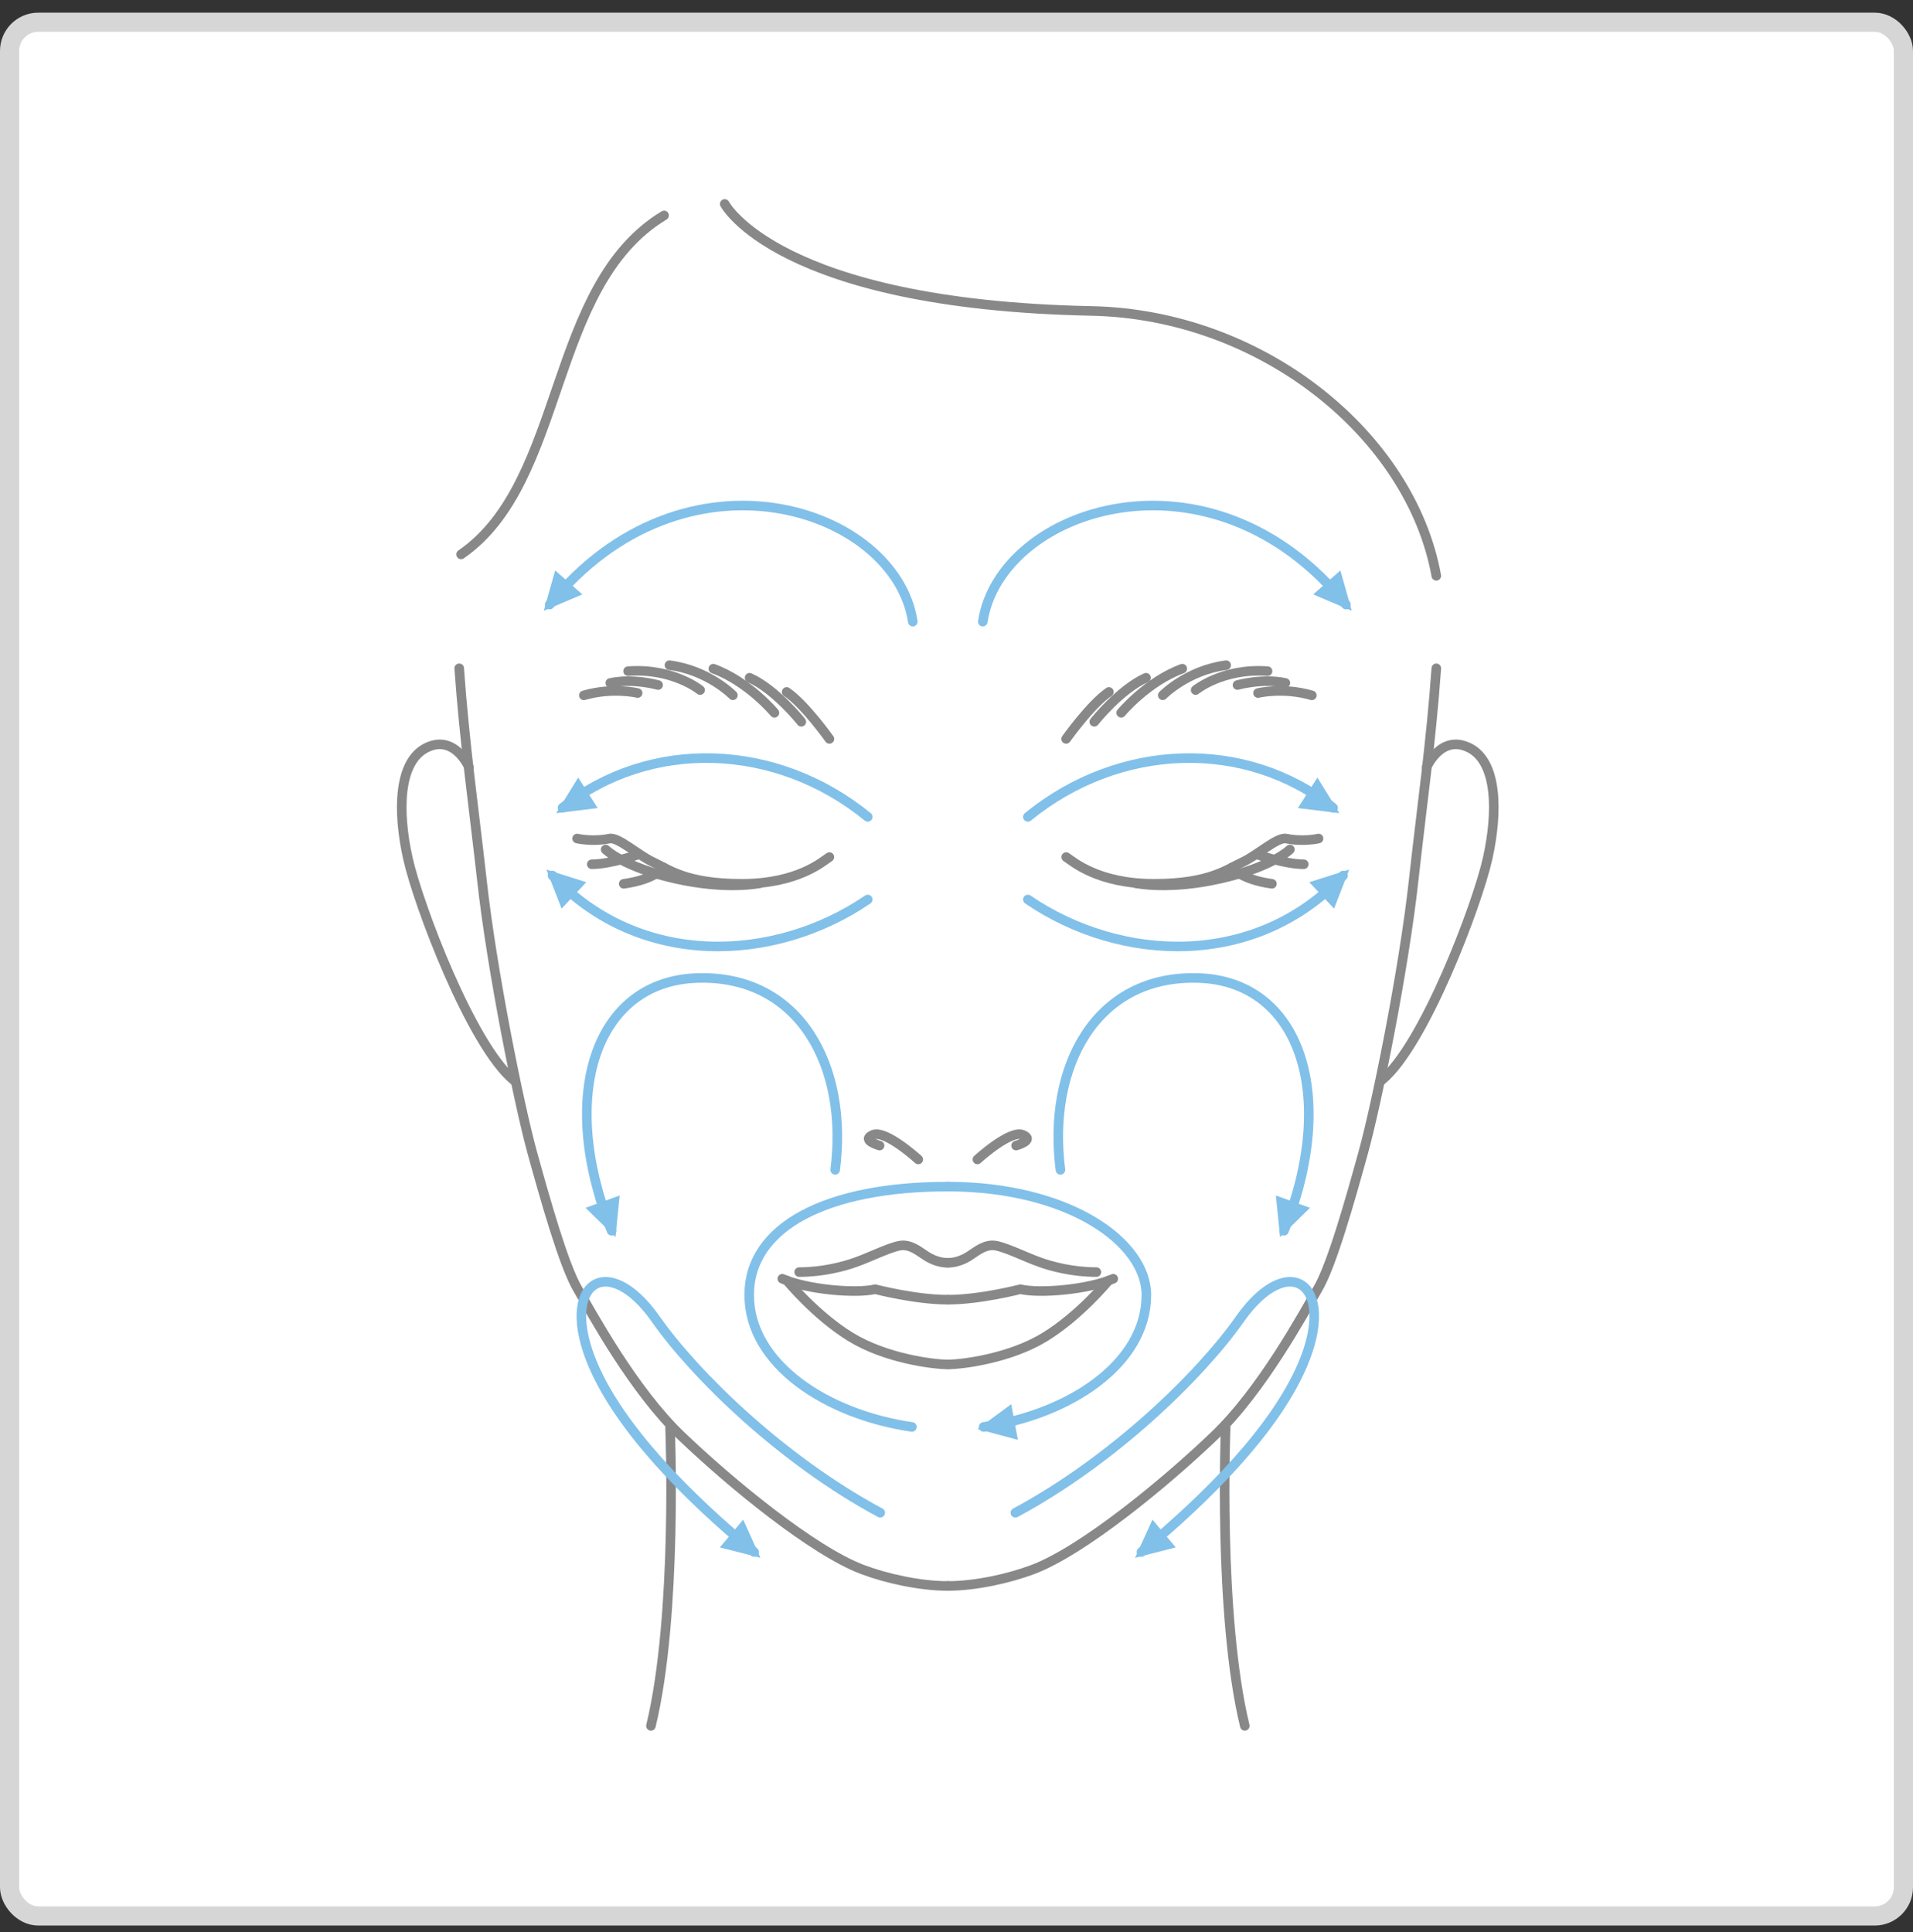 <svg width="100" height="101" viewBox="0 0 100 101" fill="none" xmlns="http://www.w3.org/2000/svg">
<rect x="0" y="0" width="100" height="101" fill="#333333" stroke="none"/>
<rect x="0.5" y="1.162" width="99" height="99" rx="1.5" fill="white" stroke="#D6D6D6"/>
<path d="M34.715 11.262C28.62 14.933 29.609 25.186 24.102 28.983" stroke="#888888" stroke-width="0.5" stroke-linecap="round" stroke-linejoin="round"/>
<path d="M37.883 10.662C37.883 10.662 40.642 15.922 57.047 16.255C66.007 16.437 73.763 22.787 75.081 30.102" stroke="#888888" stroke-width="0.5" stroke-linecap="round" stroke-linejoin="round"/>
<path d="M64.069 74.643C64.069 74.643 63.668 84.445 65.07 90.224" stroke="#888888" stroke-width="0.5" stroke-linecap="round" stroke-linejoin="round"/>
<path d="M43.358 38.629C43.358 38.629 42.078 36.825 41.121 36.173" stroke="#888888" stroke-width="0.5" stroke-linecap="round" stroke-linejoin="round"/>
<path d="M41.887 37.733C41.887 37.733 40.553 36.047 39.184 35.431" stroke="#888888" stroke-width="0.5" stroke-linecap="round" stroke-linejoin="round"/>
<path d="M40.482 37.263C40.482 37.263 39.133 35.634 37.289 34.957" stroke="#888888" stroke-width="0.5" stroke-linecap="round" stroke-linejoin="round"/>
<path d="M38.311 36.347C38.311 36.347 37.035 35.038 34.996 34.774" stroke="#888888" stroke-width="0.5" stroke-linecap="round" stroke-linejoin="round"/>
<path d="M36.597 36.075C36.597 36.075 35.182 34.912 32.832 35.086" stroke="#888888" stroke-width="0.5" stroke-linecap="round" stroke-linejoin="round"/>
<path d="M34.403 35.812C34.403 35.812 33.098 35.443 31.902 35.703" stroke="#888888" stroke-width="0.5" stroke-linecap="round" stroke-linejoin="round"/>
<path d="M33.332 36.23C33.332 36.23 32.027 35.913 30.52 36.351" stroke="#888888" stroke-width="0.5" stroke-linecap="round" stroke-linejoin="round"/>
<path d="M48.001 60.613C48.001 60.613 46.295 59.049 45.63 59.325C44.97 59.604 45.979 59.888 45.979 59.888" stroke="#888888" stroke-width="0.5" stroke-linecap="round" stroke-linejoin="round"/>
<path d="M41.777 66.502C43.022 66.502 44.132 66.202 44.715 65.991C45.526 65.711 46.742 65.075 47.24 65.103C47.739 65.132 48.099 65.464 48.46 65.687C48.821 65.906 49.193 66.015 49.526 66.015" stroke="#888888" stroke-width="0.5" stroke-linecap="round" stroke-linejoin="round"/>
<path d="M49.529 71.328C48.788 71.328 46.304 71.02 44.468 69.894C42.632 68.767 41.137 66.943 41.137 66.943" stroke="#888888" stroke-width="0.5" stroke-linecap="round" stroke-linejoin="round"/>
<path d="M49.53 67.944C47.853 67.944 45.749 67.397 45.749 67.397C44.744 67.636 42.212 67.421 40.895 66.85" stroke="#888888" stroke-width="0.5" stroke-linecap="round" stroke-linejoin="round"/>
<path d="M75.082 34.937C74.802 38.88 74.312 42.243 73.898 46.012C73.38 50.721 71.969 57.691 71.264 60.248C70.592 62.676 69.619 66.149 68.877 67.397C68.14 68.649 65.992 72.665 63.443 75.093C60.898 77.528 56.602 81.066 53.989 82.051C52.732 82.525 50.982 82.91 49.539 82.91" stroke="#888888" stroke-width="0.5" stroke-linecap="round" stroke-linejoin="round"/>
<path d="M74.577 40.104C74.577 40.104 75.331 38.357 76.806 39.095C78.281 39.832 78.301 42.454 77.766 44.87C77.231 47.281 74.443 54.656 72.231 56.468" stroke="#888888" stroke-width="0.5" stroke-linecap="round" stroke-linejoin="round"/>
<path d="M35.028 74.643C35.028 74.643 35.429 84.445 34.027 90.224" stroke="#888888" stroke-width="0.5" stroke-linecap="round" stroke-linejoin="round"/>
<path d="M24.004 34.937C24.284 38.88 24.77 42.243 25.191 46.012C25.71 50.721 27.12 57.691 27.821 60.248C28.494 62.676 29.467 66.149 30.204 67.397C30.942 68.649 33.09 72.665 35.639 75.093C38.184 77.528 42.479 81.066 45.089 82.051C46.349 82.525 48.1 82.91 49.543 82.91" stroke="#888888" stroke-width="0.5" stroke-linecap="round" stroke-linejoin="round"/>
<path d="M24.511 40.104C24.511 40.104 23.758 38.357 22.282 39.095C20.807 39.836 20.783 42.458 21.322 44.874C21.857 47.285 24.645 54.66 26.858 56.472" stroke="#888888" stroke-width="0.5" stroke-linecap="round" stroke-linejoin="round"/>
<path d="M55.73 38.629C55.73 38.629 57.011 36.825 57.967 36.173" stroke="#888888" stroke-width="0.5" stroke-linecap="round" stroke-linejoin="round"/>
<path d="M57.203 37.733C57.203 37.733 58.536 36.047 59.906 35.431" stroke="#888888" stroke-width="0.5" stroke-linecap="round" stroke-linejoin="round"/>
<path d="M58.609 37.263C58.609 37.263 59.959 35.634 61.803 34.957" stroke="#888888" stroke-width="0.5" stroke-linecap="round" stroke-linejoin="round"/>
<path d="M60.781 36.347C60.781 36.347 62.062 35.038 64.096 34.774" stroke="#888888" stroke-width="0.5" stroke-linecap="round" stroke-linejoin="round"/>
<path d="M62.5 36.075C62.5 36.075 63.914 34.912 66.261 35.086" stroke="#888888" stroke-width="0.5" stroke-linecap="round" stroke-linejoin="round"/>
<path d="M64.688 35.812C64.688 35.812 65.992 35.443 67.192 35.703" stroke="#888888" stroke-width="0.5" stroke-linecap="round" stroke-linejoin="round"/>
<path d="M65.762 36.23C65.762 36.23 67.067 35.913 68.574 36.351" stroke="#888888" stroke-width="0.5" stroke-linecap="round" stroke-linejoin="round"/>
<path d="M51.094 60.613C51.094 60.613 52.8 59.049 53.464 59.325C54.129 59.604 53.116 59.888 53.116 59.888" stroke="#888888" stroke-width="0.5" stroke-linecap="round" stroke-linejoin="round"/>
<path d="M57.311 66.502C56.063 66.502 54.956 66.202 54.373 65.991C53.566 65.711 52.343 65.075 51.844 65.103C51.346 65.132 50.989 65.464 50.628 65.687C50.268 65.906 49.895 66.015 49.562 66.015" stroke="#888888" stroke-width="0.5" stroke-linecap="round" stroke-linejoin="round"/>
<path d="M49.559 71.328C50.296 71.328 52.784 71.02 54.62 69.894C56.456 68.767 57.947 66.943 57.947 66.943" stroke="#888888" stroke-width="0.5" stroke-linecap="round" stroke-linejoin="round"/>
<path d="M49.559 67.944C51.232 67.944 53.34 67.397 53.34 67.397C54.34 67.636 56.877 67.421 58.194 66.85" stroke="#888888" stroke-width="0.5" stroke-linecap="round" stroke-linejoin="round"/>
<path d="M43.355 44.804C43.018 45.023 41.718 46.202 38.771 46.202C35.825 46.202 34.926 45.424 34.127 45.063C33.333 44.691 32.308 43.738 31.854 43.84C31.242 43.969 30.537 43.921 30.168 43.836" stroke="#888888" stroke-width="0.5" stroke-linecap="round" stroke-linejoin="round"/>
<path d="M39.745 46.17C39.745 46.17 38.01 46.551 35.287 45.931C32.568 45.315 31.66 44.411 31.66 44.411" stroke="#888888" stroke-width="0.5" stroke-linecap="round" stroke-linejoin="round"/>
<path d="M34.693 45.348C34.693 45.348 34.247 45.976 32.605 46.203" stroke="#888888" stroke-width="0.5" stroke-linecap="round" stroke-linejoin="round"/>
<path d="M33.402 44.658C33.402 44.658 31.927 45.181 30.934 45.181" stroke="#888888" stroke-width="0.5" stroke-linecap="round" stroke-linejoin="round"/>
<path d="M55.734 44.804C56.071 45.023 57.376 46.202 60.318 46.202C63.26 46.202 64.163 45.424 64.966 45.063C65.756 44.691 66.781 43.738 67.239 43.84C67.847 43.969 68.561 43.921 68.925 43.836" stroke="#888888" stroke-width="0.5" stroke-linecap="round" stroke-linejoin="round"/>
<path d="M59.348 46.17C59.348 46.17 61.082 46.551 63.805 45.931C66.525 45.315 67.428 44.411 67.428 44.411" stroke="#888888" stroke-width="0.5" stroke-linecap="round" stroke-linejoin="round"/>
<path d="M64.398 45.348C64.398 45.348 64.844 45.976 66.49 46.203" stroke="#888888" stroke-width="0.5" stroke-linecap="round" stroke-linejoin="round"/>
<path d="M65.684 44.658C65.684 44.658 67.159 45.181 68.152 45.181" stroke="#888888" stroke-width="0.5" stroke-linecap="round" stroke-linejoin="round"/>
<path d="M47.716 32.498C46.816 26.561 35.79 22.889 28.734 31.606" stroke="#81C0E9" stroke-width="0.5" stroke-linecap="round" stroke-linejoin="round"/>
<path d="M29.406 42.227C33.969 38.6 40.559 38.786 45.361 42.705" stroke="#81C0E9" stroke-width="0.5" stroke-linecap="round" stroke-linejoin="round"/>
<path d="M45.36 47.024C40.481 50.355 33.43 50.626 28.883 45.772" stroke="#81C0E9" stroke-width="0.5" stroke-linecap="round" stroke-linejoin="round"/>
<path d="M43.658 61.156C44.355 55.746 41.811 50.992 36.502 51.126C31.14 51.255 29.114 57.253 31.971 64.341" stroke="#81C0E9" stroke-width="0.5" stroke-linecap="round" stroke-linejoin="round"/>
<path d="M47.67 74.596C43.221 73.956 39.164 71.309 39.164 67.703C39.164 64.096 43.261 62.033 49.542 62.033" stroke="#81C0E9" stroke-width="0.5" stroke-linecap="round" stroke-linejoin="round"/>
<path d="M51.419 74.596C55.869 73.956 59.925 71.309 59.925 67.703C59.925 64.91 55.828 62.033 49.547 62.033" stroke="#81C0E9" stroke-width="0.5" stroke-linecap="round" stroke-linejoin="round"/>
<path d="M46.013 79.084C40.894 76.337 36.335 71.891 34.285 68.969C31.736 65.334 29.187 67.117 31.006 71.364C32.445 74.724 35.959 78.27 39.423 81.135" stroke="#81C0E9" stroke-width="0.5" stroke-linecap="round" stroke-linejoin="round"/>
<path d="M51.375 32.498C52.275 26.561 63.301 22.889 70.357 31.606" stroke="#81C0E9" stroke-width="0.5" stroke-linecap="round" stroke-linejoin="round"/>
<path d="M69.685 42.227C65.122 38.6 58.533 38.786 53.73 42.705" stroke="#81C0E9" stroke-width="0.5" stroke-linecap="round" stroke-linejoin="round"/>
<path d="M53.73 47.024C58.61 50.355 65.661 50.626 70.208 45.772" stroke="#81C0E9" stroke-width="0.5" stroke-linecap="round" stroke-linejoin="round"/>
<path d="M55.433 61.156C54.736 55.746 57.281 50.992 62.59 51.126C67.951 51.255 69.978 57.253 67.121 64.341" stroke="#81C0E9" stroke-width="0.5" stroke-linecap="round" stroke-linejoin="round"/>
<path d="M53.078 79.084C58.196 76.337 62.755 71.891 64.806 68.969C67.355 65.334 69.904 67.117 68.085 71.364C66.646 74.724 63.132 78.27 59.667 81.135" stroke="#81C0E9" stroke-width="0.5" stroke-linecap="round" stroke-linejoin="round"/>
<path d="M30.44 31.075L28.426 31.93L29.021 29.822L29.731 30.446L30.44 31.075Z" fill="#81C0E9"/>
<path d="M31.246 42.243L29.074 42.511L30.225 40.65L30.736 41.449L31.246 42.243Z" fill="#81C0E9"/>
<path d="M29.357 47.501L28.562 45.459L30.649 46.12L30.001 46.812L29.357 47.501Z" fill="#81C0E9"/>
<path d="M32.392 62.498L32.174 64.674L30.609 63.142L31.505 62.818L32.392 62.498Z" fill="#81C0E9"/>
<path d="M53.209 75.272L51.098 74.705L52.861 73.408L53.035 74.34L53.209 75.272Z" fill="#81C0E9"/>
<path d="M38.849 79.443L39.752 81.437L37.629 80.894L38.241 80.169L38.849 79.443Z" fill="#81C0E9"/>
<path d="M68.648 31.075L70.662 31.93L70.067 29.822L69.358 30.446L68.648 31.075Z" fill="#81C0E9"/>
<path d="M67.844 42.243L70.016 42.511L68.865 40.65L68.354 41.449L67.844 42.243Z" fill="#81C0E9"/>
<path d="M69.738 47.501L70.528 45.459L68.441 46.12L69.09 46.812L69.738 47.501Z" fill="#81C0E9"/>
<path d="M66.695 62.498L66.914 64.674L68.478 63.142L67.587 62.818L66.695 62.498Z" fill="#81C0E9"/>
<path d="M60.244 79.443L59.336 81.437L61.459 80.894L60.852 80.169L60.244 79.443Z" fill="#81C0E9"/>
</svg>
